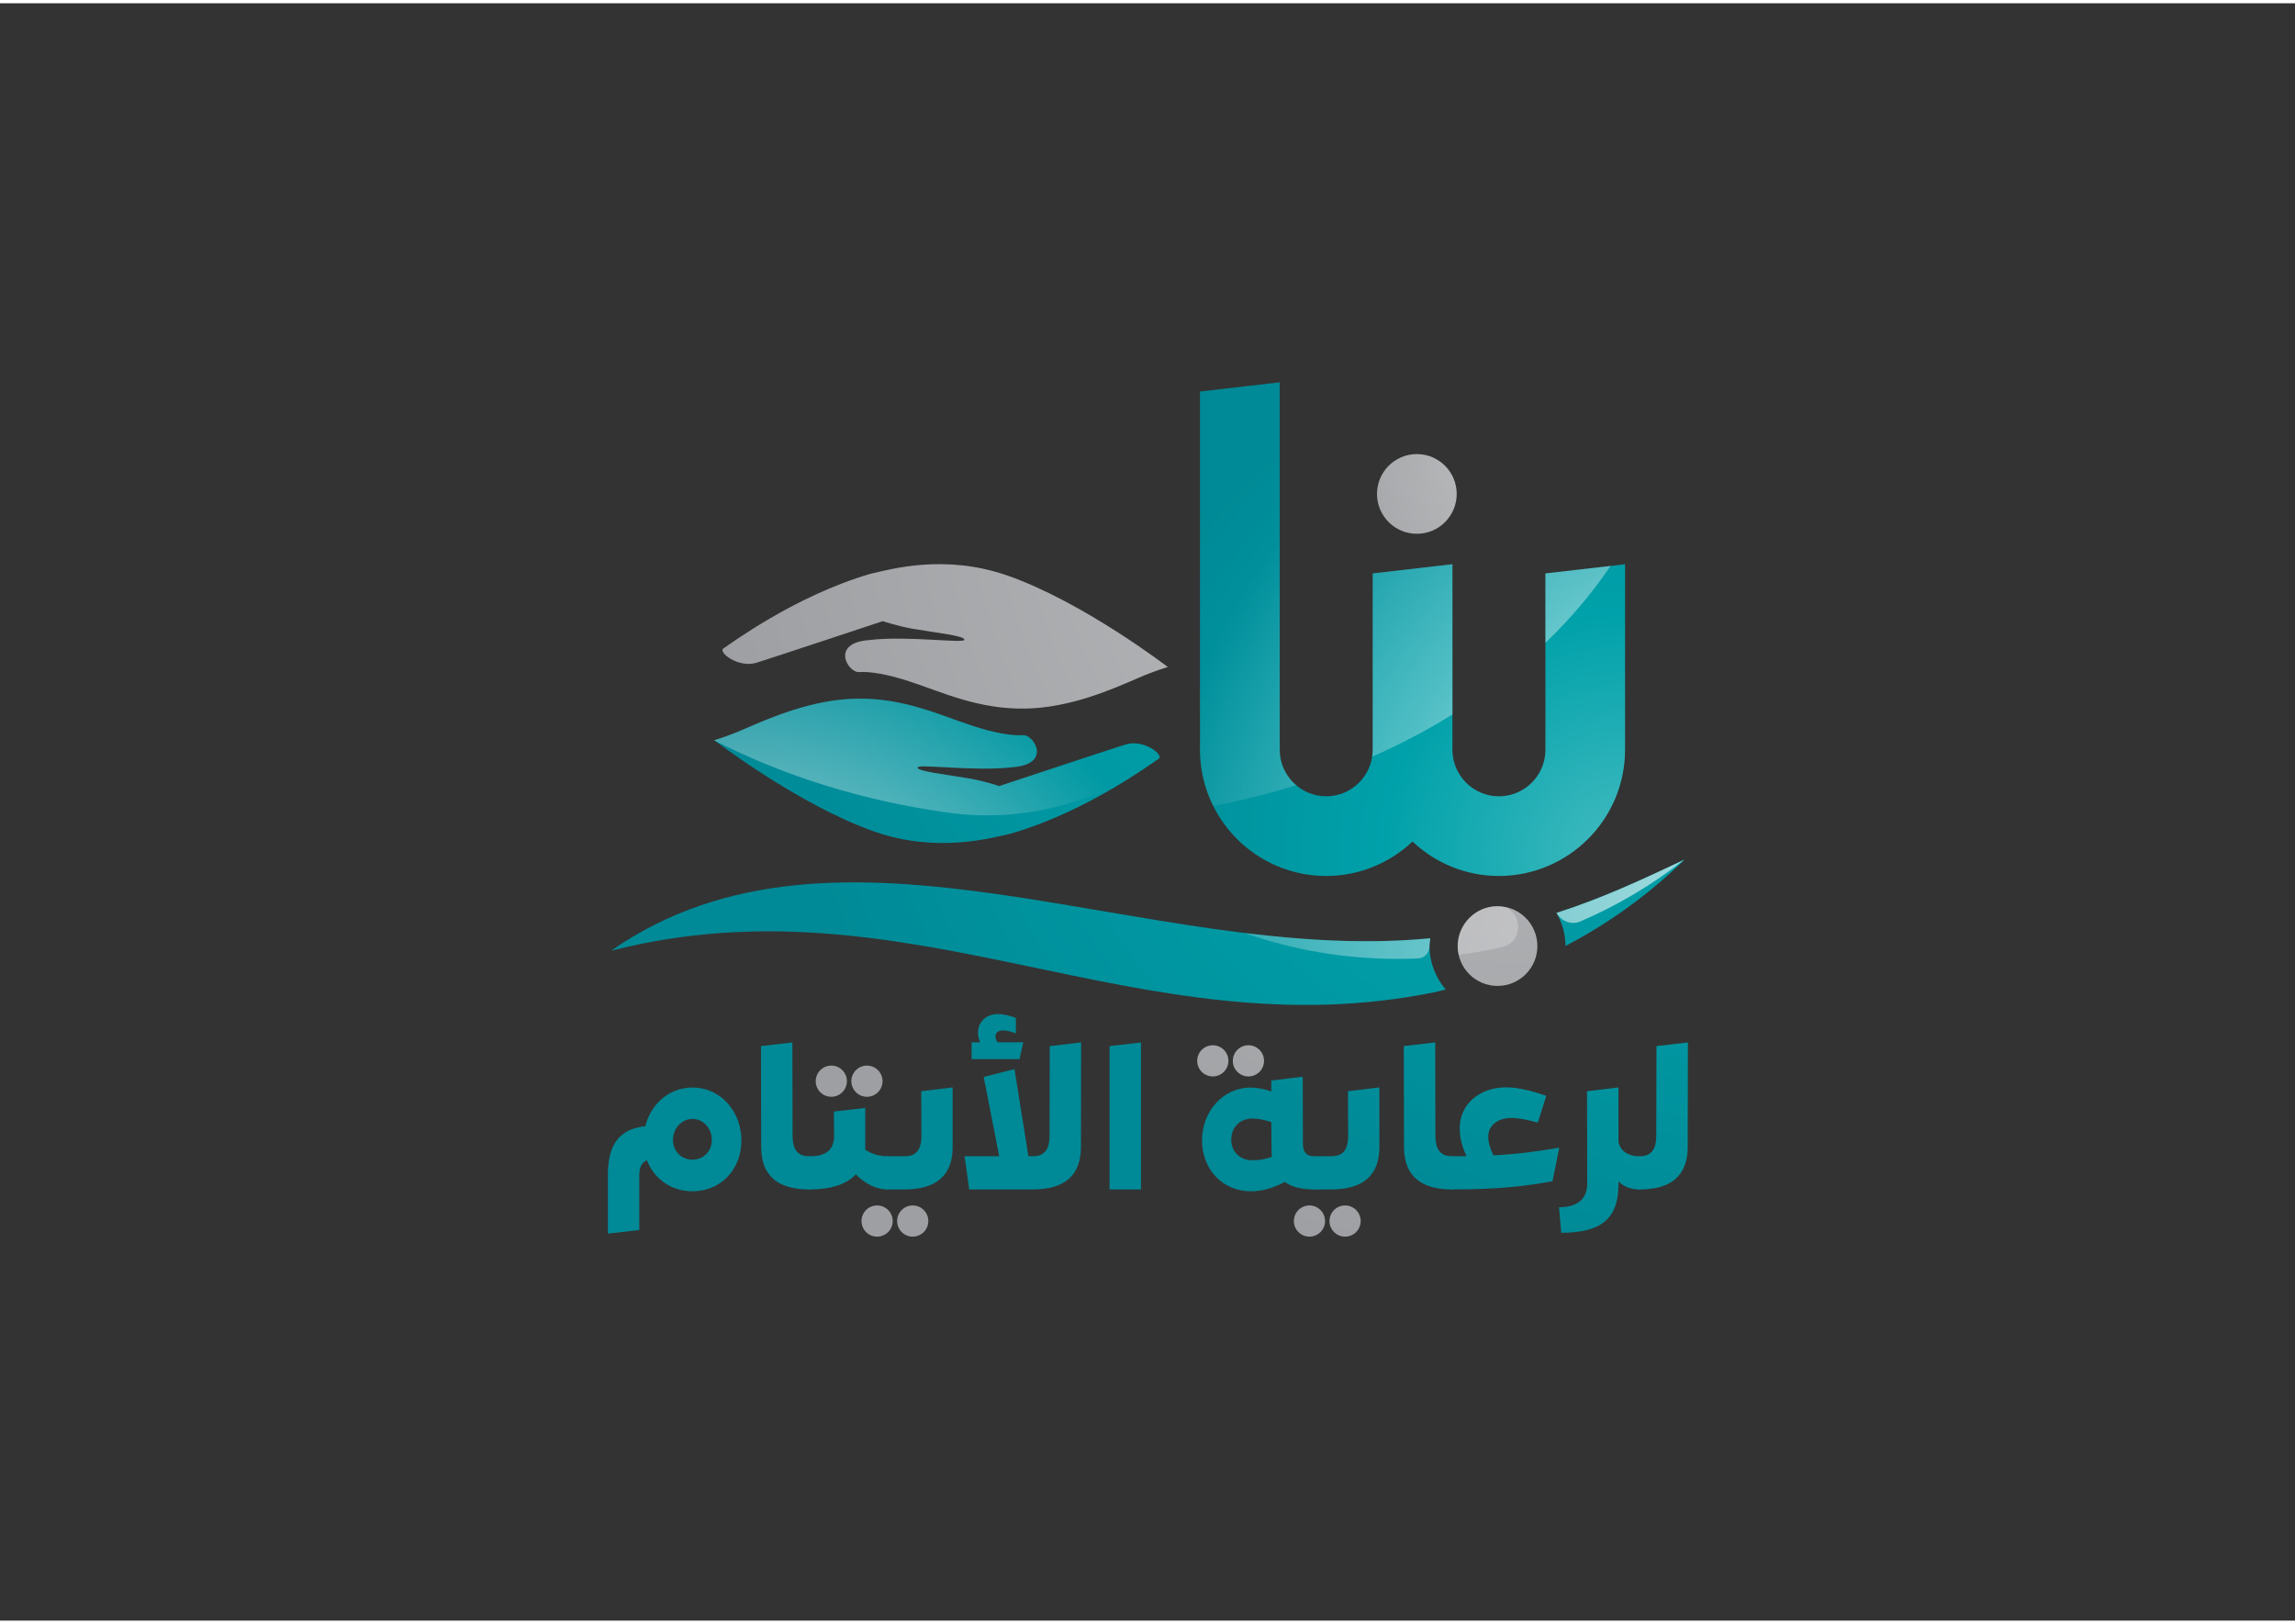 <svg xmlns="http://www.w3.org/2000/svg" xmlns:ns1="http://www.w3.org/1999/xlink" version="1.1" viewBox="0.0 0.0 596.0 420.0" width="212" height="150">
  
  <rect x="0.0" y="0.0" width="596.0" height="420.0" fill="#333333" stroke="none"/>
  
  <defs>
    <style>
      .st0 {
        fill: url(#radial-gradient28);
        opacity: .5;
      }

      .st1 {
        fill: url(#radial-gradient33);
      }

      .st2 {
        fill: url(#radial-gradient32);
      }

      .st3 {
        fill: url(#radial-gradient30);
      }

      .st4 {
        fill: url(#radial-gradient31);
      }

      .st5 {
        fill: url(#radial-gradient23);
      }

      .st6 {
        fill: url(#radial-gradient22);
      }

      .st7 {
        fill: url(#radial-gradient20);
      }

      .st8 {
        fill: url(#radial-gradient26);
      }

      .st9 {
        fill: url(#radial-gradient25);
      }

      .st10 {
        fill: url(#radial-gradient24);
      }

      .st11 {
        fill: url(#radial-gradient27);
      }

      .st12 {
        fill: url(#radial-gradient21);
      }

      .st13 {
        fill: url(#radial-gradient29);
      }

      .st14 {
        fill: url(#radial-gradient16);
      }

      .st15 {
        fill: url(#radial-gradient17);
      }

      .st16 {
        fill: url(#radial-gradient12);
      }

      .st17 {
        fill: url(#radial-gradient15);
      }

      .st18 {
        fill: url(#radial-gradient18);
      }

      .st19 {
        fill: url(#radial-gradient10);
      }

      .st20 {
        fill: url(#radial-gradient19);
      }

      .st21 {
        fill: url(#radial-gradient13);
      }

      .st22 {
        fill: url(#radial-gradient11);
      }

      .st23 {
        fill: url(#radial-gradient14);
      }

      .st24 {
        fill: url(#radial-gradient);
      }

      .st25 {
        fill: url(#radial-gradient4);
      }

      .st25, .st26 {
        fill-rule: evenodd;
      }

      .st26 {
        fill: url(#radial-gradient5);
      }

      .st27 {
        fill: url(#radial-gradient1);
      }

      .st28 {
        fill: url(#radial-gradient6);
      }

      .st29 {
        fill: url(#radial-gradient9);
      }

      .st30 {
        fill: url(#radial-gradient8);
      }

      .st31 {
        fill: url(#radial-gradient3);
      }

      .st32 {
        fill: url(#radial-gradient2);
      }

      .st33 {
        fill: url(#radial-gradient7);
      }
    </style>
    <radialGradient id="radial-gradient" cx="395.4" cy="120.05" fx="395.4" fy="120.05" r="76.09" gradientUnits="userSpaceOnUse">
      <stop offset=".03" stop-color="#bdbec0" />
      <stop offset=".76" stop-color="#9e9fa2" />
    </radialGradient>
    <radialGradient id="radial-gradient1" cx="405.74" cy="165.29" fx="446.52" fy="128.36" r="209.39" gradientUnits="userSpaceOnUse">
      <stop offset=".03" stop-color="#3db9be" />
      <stop offset=".44" stop-color="#00a1aa" />
      <stop offset="1" stop-color="#008996" />
    </radialGradient>
    <radialGradient id="radial-gradient2" cx="459.79" cy="122.76" fx="459.79" fy="122.76" r="209.39" ns1:href="#radial-gradient1" />
    <radialGradient id="radial-gradient3" cx="395.4" cy="118.39" fx="395.4" fy="118.39" r="215.04" gradientUnits="userSpaceOnUse">
      <stop offset=".03" stop-color="#bdbec0" />
      <stop offset="1" stop-color="#9e9fa2" />
    </radialGradient>
    <radialGradient id="radial-gradient4" cx="395.4" cy="118.39" fx="395.4" fy="118.39" r="215.04" ns1:href="#radial-gradient3" />
    <radialGradient id="radial-gradient5" cx="375.93" cy="107.26" fx="375.93" fy="107.26" r="209.39" ns1:href="#radial-gradient1" />
    <radialGradient id="radial-gradient6" cx="459.79" cy="122.76" fx="459.79" fy="122.76" r="209.39" ns1:href="#radial-gradient1" />
    <radialGradient id="radial-gradient7" cx="459.79" cy="122.76" fx="459.79" fy="122.76" r="209.39" ns1:href="#radial-gradient1" />
    <radialGradient id="radial-gradient8" cx="459.79" cy="122.76" fx="459.79" fy="122.76" r="209.39" ns1:href="#radial-gradient1" />
    <radialGradient id="radial-gradient9" cx="459.79" cy="122.76" fx="459.79" fy="122.76" r="209.39" ns1:href="#radial-gradient1" />
    <radialGradient id="radial-gradient10" cx="459.79" cy="122.76" fx="459.79" fy="122.76" r="209.39" ns1:href="#radial-gradient1" />
    <radialGradient id="radial-gradient11" cx="459.79" cy="122.76" fx="459.79" fy="122.76" r="209.39" ns1:href="#radial-gradient1" />
    <radialGradient id="radial-gradient12" cx="459.79" cy="122.76" fx="459.79" fy="122.76" r="209.39" ns1:href="#radial-gradient1" />
    <radialGradient id="radial-gradient13" cx="459.79" cy="122.76" fx="459.79" fy="122.76" r="209.39" ns1:href="#radial-gradient1" />
    <radialGradient id="radial-gradient14" cx="459.79" cy="122.76" fx="459.79" fy="122.76" r="209.39" ns1:href="#radial-gradient1" />
    <radialGradient id="radial-gradient15" cx="459.79" cy="122.76" fx="459.79" fy="122.76" r="209.39" ns1:href="#radial-gradient1" />
    <radialGradient id="radial-gradient16" cx="459.79" cy="122.76" fx="459.79" fy="122.76" r="209.39" ns1:href="#radial-gradient1" />
    <radialGradient id="radial-gradient17" cx="459.79" cy="122.76" fx="459.79" fy="122.76" r="209.39" ns1:href="#radial-gradient1" />
    <radialGradient id="radial-gradient18" cx="395.4" cy="118.39" fx="395.4" fy="118.39" r="215.04" ns1:href="#radial-gradient3" />
    <radialGradient id="radial-gradient19" cx="395.4" cy="118.39" fx="395.4" fy="118.39" r="215.04" ns1:href="#radial-gradient3" />
    <radialGradient id="radial-gradient20" cx="395.4" cy="118.39" fx="395.4" fy="118.39" r="215.04" ns1:href="#radial-gradient3" />
    <radialGradient id="radial-gradient21" cx="395.4" cy="118.39" fx="395.4" fy="118.39" r="215.04" ns1:href="#radial-gradient3" />
    <radialGradient id="radial-gradient22" cx="395.4" cy="118.39" fx="395.4" fy="118.39" r="215.04" ns1:href="#radial-gradient3" />
    <radialGradient id="radial-gradient23" cx="395.4" cy="118.39" fx="395.4" fy="118.39" r="215.04" ns1:href="#radial-gradient3" />
    <radialGradient id="radial-gradient24" cx="395.4" cy="118.39" fx="395.4" fy="118.39" r="215.04" ns1:href="#radial-gradient3" />
    <radialGradient id="radial-gradient25" cx="395.4" cy="118.39" fx="395.4" fy="118.39" r="215.04" ns1:href="#radial-gradient3" />
    <radialGradient id="radial-gradient26" cx="421.73" cy="220.83" fx="421.73" fy="220.83" r="141.86" ns1:href="#radial-gradient1" />
    <radialGradient id="radial-gradient27" cx="518.21" cy="275.5" fx="518.21" fy="275.5" r="255.77" gradientUnits="userSpaceOnUse">
      <stop offset="0" stop-color="#fff" />
      <stop offset=".97" stop-color="#fff" stop-opacity="0" />
    </radialGradient>
    <radialGradient id="radial-gradient28" cx="485.61" cy="280.15" fx="485.61" fy="280.15" r="204.03" ns1:href="#radial-gradient27" />
    <radialGradient id="radial-gradient29" cx="517.93" cy="280.15" fx="517.93" fy="280.15" r="259.37" ns1:href="#radial-gradient27" />
    <radialGradient id="radial-gradient30" cx="479.26" cy="244.38" fx="479.26" fy="244.38" r="187.02" ns1:href="#radial-gradient27" />
    <radialGradient id="radial-gradient31" cx="479.26" cy="244.38" fx="479.26" fy="244.38" r="187.02" ns1:href="#radial-gradient27" />
    <radialGradient id="radial-gradient32" cx="479.26" cy="244.38" fx="479.26" fy="244.38" r="187.02" ns1:href="#radial-gradient27" />
    <radialGradient id="radial-gradient33" cx="185.05" cy="288.17" fx="185.05" fy="288.17" r="137.54" ns1:href="#radial-gradient27" />
  </defs>
  <g id="Layer_11">
    <circle class="st24" cx="367.95" cy="127.42" r="10.35" />
  </g>
  <g id="Layer_10">
    <g>
      <path class="st27" d="M371.24,244.83c0-.7.13-1.36.21-2.03-.27.03-.52.06-.8.08-72.86,6.69-152.52-38.25-211.97,3.17,77.94-19.87,137.03,26.53,214.09,10.72.9-.19,1.77-.45,2.66-.65-2.58-3.07-4.19-6.97-4.19-11.28Z" />
      <path class="st32" d="M437.53,222.34c-10.98,5.17-21.42,10.07-33.32,13.87,1.44,2.55,2.33,5.45,2.34,8.58,11.17-5.8,21.52-13.25,30.98-22.45Z" />
    </g>
  </g>
  <g id="Layer_9">
    <circle class="st31" cx="388.9" cy="244.83" r="10.35" />
  </g>
  <g id="Layer_8">
    <path class="st25" d="M303.28,172.37s-3.17.87-7.88,2.92c-6.98,3.04-17.7,7.69-29.17,7.87-12.26.2-21.47-4.25-29.91-7.01-5.91-1.94-10.33-2.66-13.23-2.47-2.9.19-7.57-7.63,2.75-8.32,9.49-1.18,24.26.92,24.6-.05.28-1.04-7.25-1.81-13.42-2.88-4.18-.73-7.75-1.98-7.75-1.98,0,0-28.05,9.31-32.79,10.8-4.74,1.47-10.18-2.77-8.56-3.75,1.62-.99,18.17-13.47,38.06-19.32,5.3-1.21,19.28-5.24,35.56.4,19.72,6.86,41.73,23.78,41.73,23.78" />
  </g>
  <g id="Layer_7">
    <path class="st26" d="M185.46,191.37s3.19-.86,7.89-2.92c6.98-3.04,17.69-7.68,29.18-7.87,12.26-.2,21.46,4.25,29.91,7.01,5.91,1.95,10.32,2.65,13.23,2.47,2.9-.17,7.57,7.63-2.75,8.32-9.49,1.18-24.26-.91-24.62.05-.26,1.04,7.27,1.81,13.44,2.88,4.17.72,7.74,1.98,7.74,1.98,0,0,28.04-9.31,32.81-10.8,4.72-1.49,10.17,2.77,8.56,3.75-1.63.98-18.2,13.47-38.08,19.32-5.29,1.19-19.28,5.22-35.55-.41-19.74-6.87-41.75-23.79-41.75-23.79" />
  </g>
  <g id="Layer_6">
    <g>
      <g>
        <path class="st28" d="M192.54,295.33c0,7.43-5.28,13.18-12.71,13.18-5.6,0-9.99-3.29-11.82-8.05-1.31.52-1.99,1.78-1.99,3.97v14.14l-8.16.94v-15.35c0-7.9,3.14-11.87,9.73-12.55,1.41-5.7,6.12-10.04,12.24-10.04,7.43,0,12.71,6.33,12.71,13.75ZM184.86,295.17c0-2.93-2.14-5.44-5.02-5.44s-5.07,2.51-5.07,5.44,2.14,5.12,5.07,5.12,5.02-2.25,5.02-5.12Z" />
        <path class="st33" d="M197.67,296.95l-.05-26.15,8.16-.94.05,24.16c0,3.71,1.36,5.39,4.34,5.39.31,0,.52.21.52.52l.05,7.53c0,.31-.21.58-.52.58-8.42,0-12.55-3.71-12.55-11.09Z" />
        <path class="st30" d="M230.98,299.93v7.53c0,.31-.21.58-.52.58-2.77,0-5.75-1.41-8.21-3.92-2.41,2.61-6.54,3.92-12.03,3.92-.31,0-.52-.26-.52-.58l.1-7.53c0-.31.21-.52.52-.52,4.08,0,6.28-1.57,6.28-5.33l-.05-6.28,8.16-.94v10.88c1.73,1.1,3.71,1.67,5.75,1.67.31,0,.52.21.52.52Z" />
        <path class="st29" d="M229.94,307.46l.1-7.53c0-.31.21-.52.52-.52h4.39c2.93,0,4.34-1.62,4.34-5.33l-.05-11.56,8.16-.99v15.53c0,7.22-4.13,10.98-12.55,10.98h-4.39c-.31,0-.52-.26-.52-.58Z" />
        <path class="st19" d="M280.77,269.86l-.05,27.09c0,7.37-4.13,11.09-12.55,11.09h-16.47l-1.2-8.63h8.99l-4.03-20.6,8-2.04,3.61,22.64h1.15c2.98,0,4.34-1.67,4.34-5.39l.05-23.22,8.16-.94ZM264.77,274.2h-12.45v-4.39h2.25c-.42-.78-.58-1.62-.58-2.56,0-2.72,2.14-4.76,5.12-4.76,1.73,0,3.56.52,4.71,1.05v3.97c-1.31-.52-2.51-.78-3.29-.78-1.2,0-1.99.58-1.99,1.46,0,.63.16,1.15.52,1.62h6.69l-.99,4.39Z" />
        <path class="st22" d="M288.15,270.8l8.16-.94v38.17h-8.16v-37.23Z" />
        <path class="st16" d="M341.8,299.93v7.53c0,.31-.21.58-.52.58-3.29,0-5.8-.63-7.63-1.94-3.14,1.62-5.91,2.41-8.78,2.41-7.43,0-12.71-5.75-12.71-13.18s5.28-13.75,12.71-13.75c1.73,0,3.4.37,5.28.99v-2.82l8.16-.99.05,17.41c0,2.3,1.05,3.24,2.93,3.24.31,0,.52.21.52.52ZM330.3,299.56c-.1-.68-.1-1.46-.1-2.25l-.05-6.75c-1.67-.58-3.24-.94-4.86-.94-3.35,0-5.54,2.3-5.54,5.54,0,2.93,2.14,5.18,5.12,5.28,1.94.05,3.82-.26,5.44-.89Z" />
        <path class="st21" d="M340.76,307.46l.1-7.53c0-.31.21-.52.52-.52h4.39c2.93,0,4.34-1.62,4.34-5.33l-.05-11.56,8.16-.99v15.53c0,7.22-4.13,10.98-12.55,10.98h-4.39c-.31,0-.52-.26-.52-.58Z" />
        <path class="st23" d="M364.61,296.95l-.05-26.15,8.16-.94.05,24.16c0,3.71,1.36,5.39,4.34,5.39.31,0,.52.21.52.52l.05,7.53c0,.31-.21.58-.52.58-8.42,0-12.55-3.71-12.55-11.09Z" />
        <path class="st17" d="M404.92,297.21l-1.73,8.68c-7.01,1.31-14.33,2.14-26.04,2.14-.31,0-.52-.26-.52-.58v-7.53c0-.31.21-.52.52-.52h3.71c-1.2-2.51-1.78-4.81-1.78-7.32,0-6.01,4.92-10.56,12.13-10.56,2.67,0,6.01.73,10.35,2.2l-2.2,6.95c-3.09-.84-5.23-1.2-6.8-1.2-3.76,0-6.07,2.04-6.07,4.86,0,1.52.52,3.24,1.36,4.86,5.86-.31,10.77-.94,17.05-1.99Z" />
        <path class="st14" d="M426.26,299.93v7.53c0,.31-.21.58-.52.58-2.2,0-4.08-.73-5.44-2.09v.89c0,9.05-4.86,12.45-14.85,12.45l-.58-6.64c4.24,0,7.32-1.67,7.32-6.17l-.05-23.95,8.16-.99v14.07c.42,2.46,2.67,3.82,5.44,3.82.31,0,.52.21.52.52Z" />
        <path class="st15" d="M425.22,307.46l.05-7.53c0-.31.21-.52.52-.52,2.98,0,4.34-1.67,4.34-5.39l.05-23.22,8.16-.94-.05,27.09c0,7.37-4.13,11.09-12.55,11.09-.31,0-.52-.26-.52-.58Z" />
      </g>
      <g>
        <circle class="st18" cx="349.31" cy="316.24" r="4.05" />
        <circle class="st20" cx="340.06" cy="316.24" r="4.05" />
      </g>
      <g>
        <circle class="st7" cx="237.03" cy="316.24" r="4.05" />
        <circle class="st12" cx="227.78" cy="316.24" r="4.05" />
      </g>
      <g>
        <circle class="st6" cx="225.14" cy="279.92" r="4.05" />
        <circle class="st5" cx="215.89" cy="279.92" r="4.05" />
      </g>
      <g>
        <circle class="st10" cx="324.21" cy="274.64" r="4.05" />
        <circle class="st9" cx="314.96" cy="274.64" r="4.05" />
      </g>
    </g>
  </g>
  <g id="Layer_5">
    <path class="st8" d="M401.34,148.06v45.8c0,6.65-5.42,12.08-12.08,12.08s-12.07-5.43-12.07-12.08v-48.19l-20.71,2.39v45.8c0,6.65-5.4,12.08-12.06,12.08s-12.08-5.43-12.08-12.08v-95.43l-20.71,2.39v93.04c0,18.07,14.7,32.77,32.78,32.77,8.67,0,16.55-3.41,22.41-8.95,5.87,5.54,13.74,8.95,22.42,8.95,18.07,0,32.78-14.7,32.78-32.77v-48.18l-20.69,2.39Z" />
  </g>
  <g id="Layer_4">
    <g>
      <path class="st11" d="M404.22,236.21s.01.03.02.04c1.23,2.18,3.86,3.17,6.16,2.19,9.71-4.17,18.76-9.57,26.95-16.01-10.91,5.14-21.3,10.01-33.13,13.79Z" />
      <path class="st0" d="M388.8,234.47c-4.48.04-8.42,3.12-9.78,7.38-.6,1.86-.58,3.63-.21,5.26,3.82-.5,7.58-1.18,11.28-2.03,6.14-1.41,5.22-10.54-1.08-10.6-.07,0-.14,0-.21,0Z" />
      <path class="st13" d="M370.65,242.88c-15.6,1.43-31.52.5-47.48-1.45,12.45,4.36,25.83,6.73,39.77,6.73,1.79,0,3.57-.04,5.34-.12,1.69-.08,2.96-1.49,2.96-3.18,0-.01,0-.02,0-.03,0-.7.13-1.36.21-2.03-.27.03-.52.06-.8.08Z" />
    </g>
  </g>
  <g id="Layer_3">
    <g>
      <path class="st3" d="M377.19,145.66l-20.71,2.39v45.8c0,.62-.06,1.22-.15,1.81,7.35-3.25,14.32-6.91,20.86-10.97v-39.03Z" />
      <path class="st4" d="M332.35,193.85v-95.43l-20.71,2.39v93.04c0,5.24,1.24,10.2,3.44,14.6,7.4-1.42,14.59-3.23,21.53-5.4-2.61-2.22-4.27-5.52-4.27-9.2Z" />
      <path class="st2" d="M401.34,148.06v18.02c6.47-6.2,12.14-12.88,16.91-19.97l-16.91,1.95Z" />
    </g>
  </g>
  <g id="Layer_2">
    <path class="st1" d="M292.27,192.49c-4.76,1.49-32.81,10.8-32.81,10.8,0,0-3.57-1.26-7.74-1.98-6.17-1.07-13.7-1.84-13.44-2.88.37-.96,15.14,1.13,24.62-.05,10.32-.69,5.65-8.49,2.75-8.32-2.9.18-7.32-.52-13.23-2.47-8.45-2.76-17.65-7.21-29.91-7.01-11.49.19-22.19,4.83-29.18,7.87-4.7,2.06-7.89,2.92-7.89,2.92,0,0,.06.04.14.1,17.96,9.17,38.53,15.66,60.7,18.72,18.31,2.53,36.91-1.92,52.17-12.34,1.25-.86,2.07-1.43,2.37-1.61,1.61-.98-3.84-5.24-8.56-3.75Z" />
  </g>
</svg>